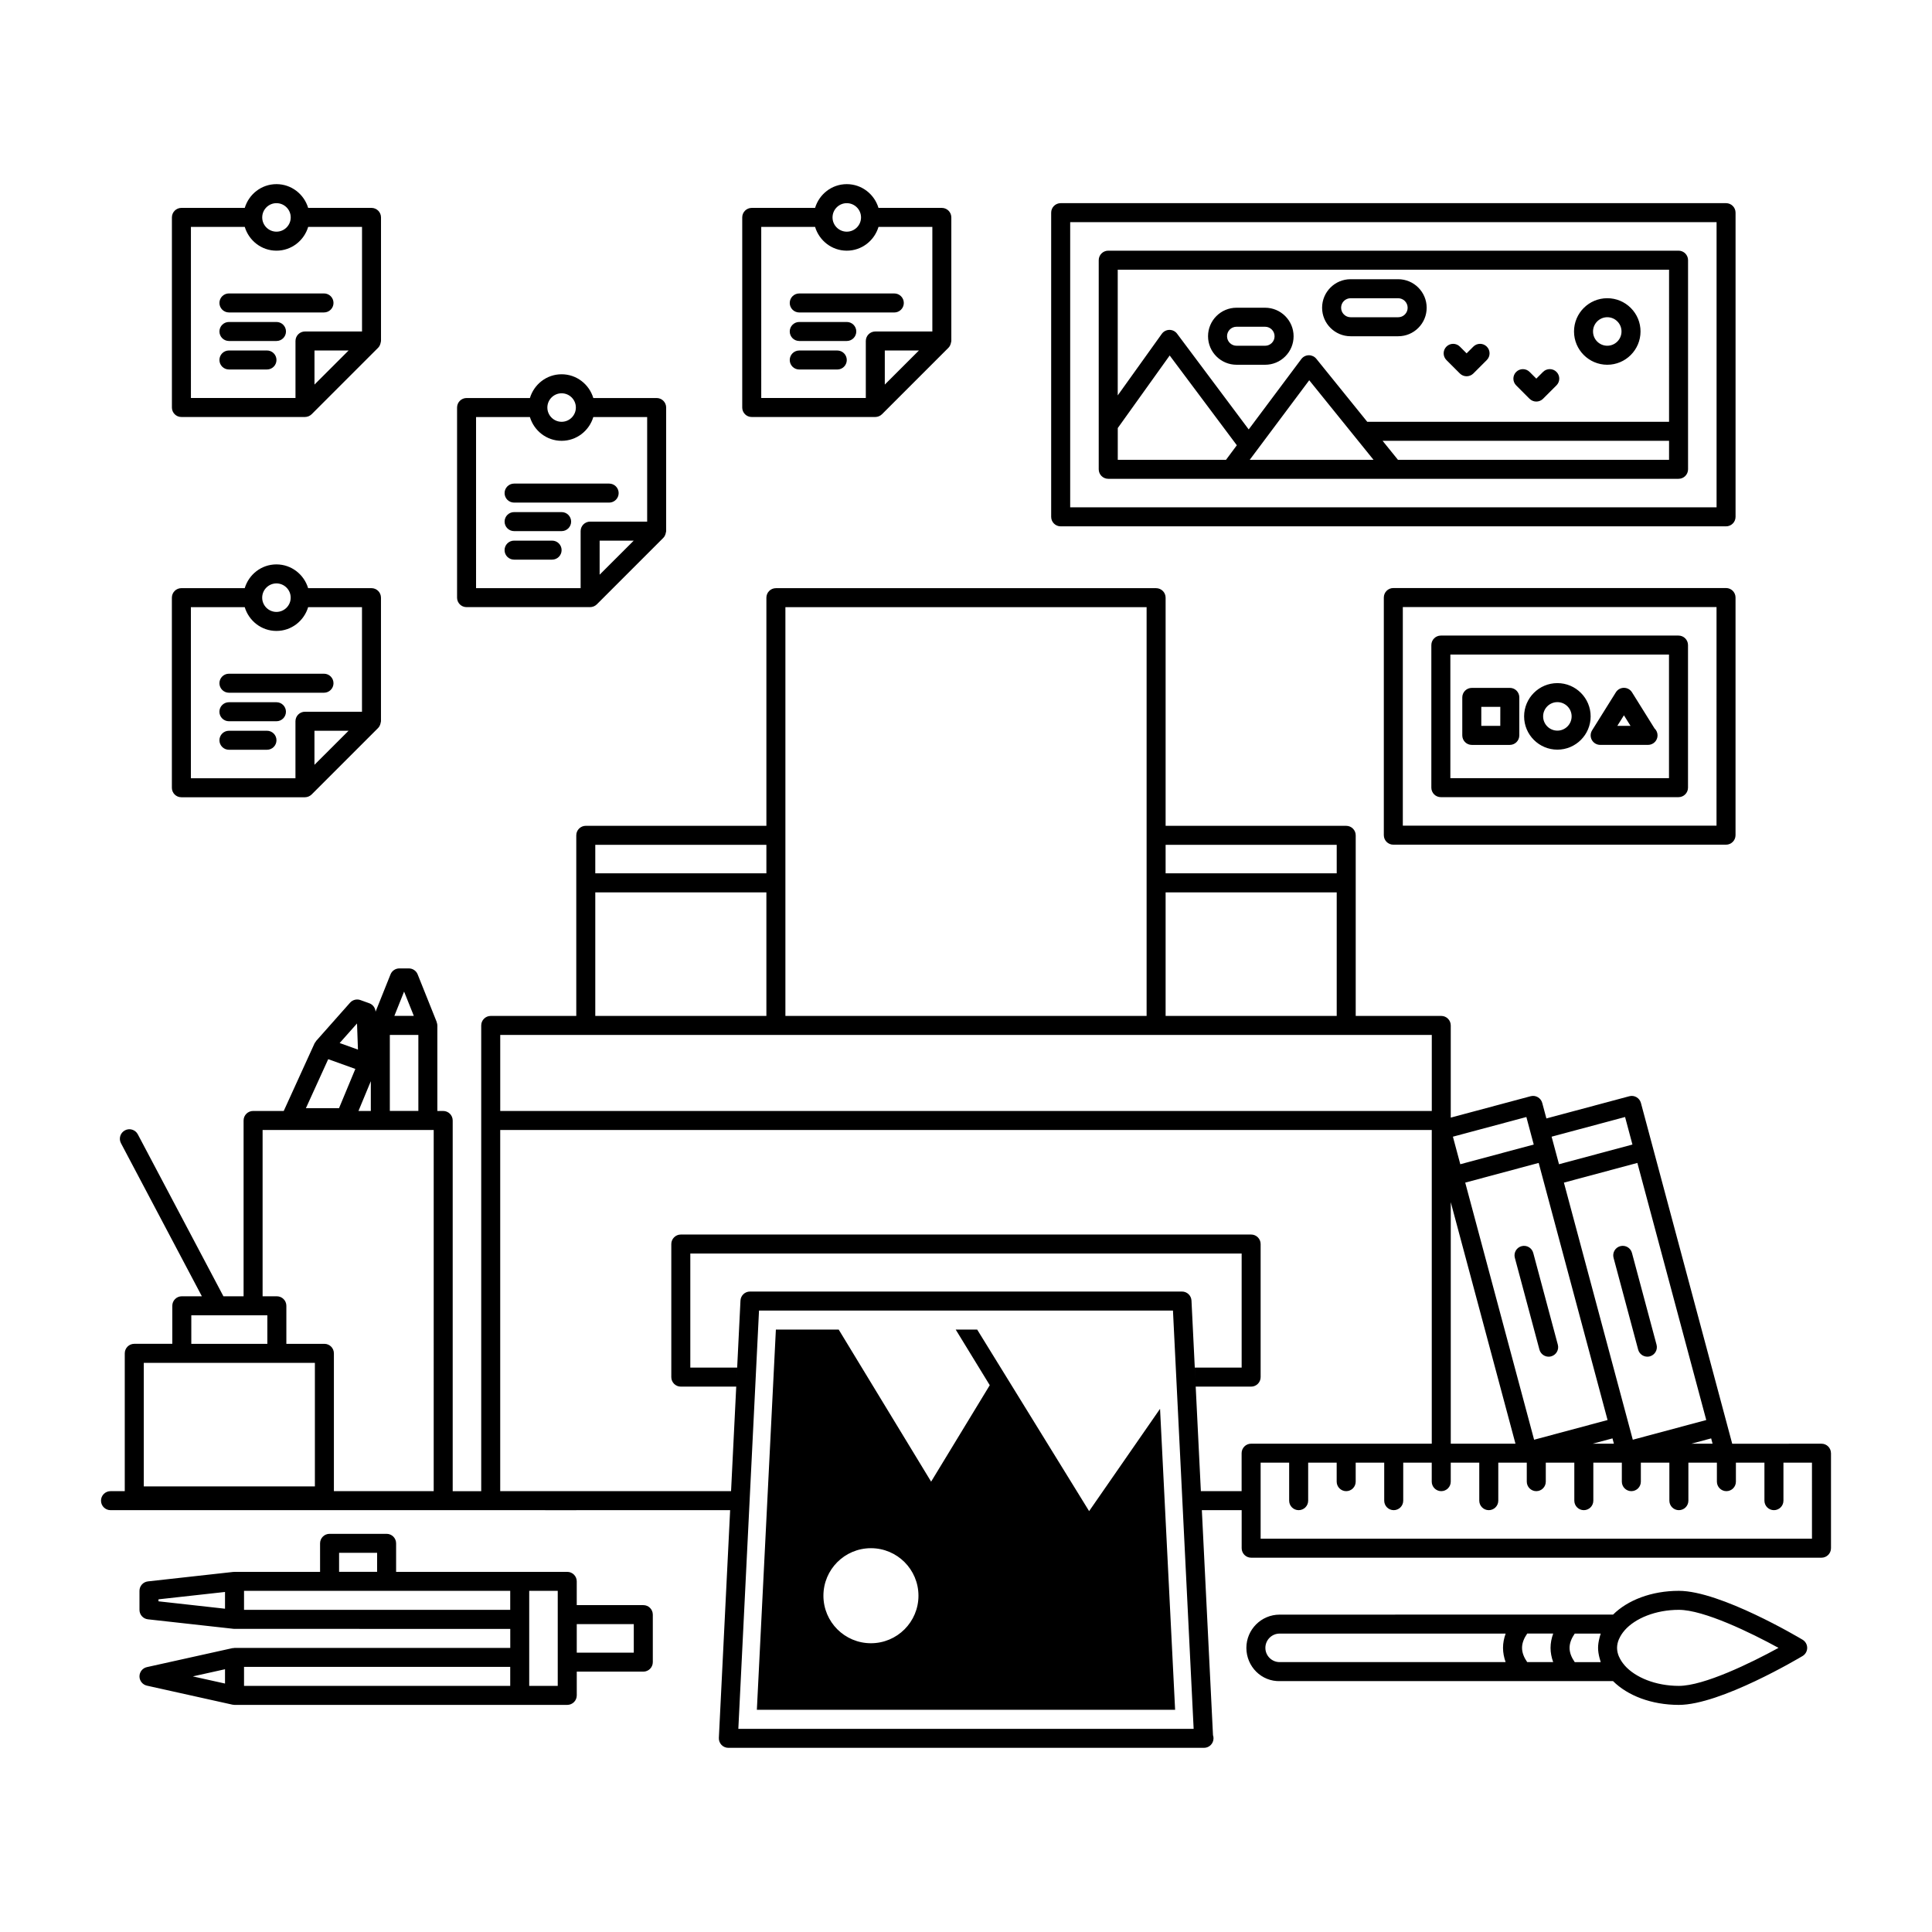 <?xml version="1.0" encoding="UTF-8"?>
<!-- Uploaded to: ICON Repo, www.iconrepo.com, Generator: ICON Repo Mixer Tools -->
<svg fill="#000000" width="800px" height="800px" version="1.1" viewBox="144 144 512 512" xmlns="http://www.w3.org/2000/svg">
 <path d="m545.8 246.13c-0.984-0.988-0.984-2.578 0-3.566 0.984-0.977 2.578-0.984 3.562 0l1.777 1.777 1.785-1.785c0.984-0.977 2.578-0.984 3.562 0 0.984 0.988 0.984 2.578 0 3.566l-3.566 3.562c-0.492 0.488-1.137 0.734-1.785 0.734-0.645 0-1.289-0.246-1.785-0.734zm19.738 87.719c0 4.863-3.953 8.816-8.816 8.816s-8.816-3.953-8.816-8.816c0-4.863 3.953-8.816 8.816-8.816s8.816 3.957 8.816 8.816zm-5.039 0c0-2.086-1.699-3.777-3.777-3.777-2.082 0-3.777 1.691-3.777 3.777 0 2.086 1.699 3.777 3.777 3.777 2.082 0 3.777-1.695 3.777-3.777zm21.973 3.195c0.492 0.457 0.797 1.113 0.797 1.84 0 1.391-1.129 2.519-2.519 2.519-0.023 0-0.059 0.004-0.102 0l-12.586-0.004c-0.918 0-1.762-0.5-2.207-1.301-0.441-0.801-0.418-1.777 0.07-2.555l6.297-10.078c0.457-0.734 1.266-1.184 2.137-1.184 0.871 0 1.676 0.449 2.137 1.184zm-6.363-0.68-1.75-2.801-1.754 2.801zm53.125 192.74v25.184c0 1.391-1.129 2.519-2.519 2.519h-151.14c-1.391 0-2.519-1.129-2.519-2.519v-10.078h-10.551l2.953 59.637c0.098 0.258 0.137 0.535 0.137 0.828 0 1.391-1.129 2.519-2.519 2.519h-0.102-125.95c-0.691 0-1.352-0.281-1.824-0.781s-0.727-1.176-0.691-1.863l2.988-60.34h-40.754c-0.012 0-0.016 0.004-0.023 0.004l-123.43-0.004c-1.391 0-2.519-1.129-2.519-2.519s1.129-2.519 2.519-2.519h3.777v-36.527c0-1.391 1.129-2.519 2.519-2.519h10.078v-10.078c0-1.391 1.129-2.519 2.519-2.519h5.316l-21.441-40.566c-0.648-1.23-0.176-2.754 1.055-3.406 1.215-0.648 2.75-0.188 3.406 1.047l22.691 42.926 5.344 0.008v-46.598c0-1.391 1.129-2.519 2.519-2.519h8.121l8.168-17.922c0.082-0.172 0.203-0.297 0.312-0.441 0.047-0.059 0.055-0.137 0.105-0.191l8.992-10.141c0.684-0.77 1.77-1.043 2.734-0.699l2.371 0.852c0.953 0.344 1.598 1.234 1.652 2.242l3.965-9.898c0.379-0.953 1.309-1.582 2.336-1.582h2.519c1.027 0 1.961 0.629 2.336 1.582l5.039 12.586c0.02 0.047 0.004 0.098 0.02 0.137 0.09 0.258 0.16 0.523 0.16 0.812v22.672l1.547-0.008c1.391 0 2.519 1.129 2.519 2.519v98.242h7.559v-123.43c0-1.391 1.129-2.519 2.519-2.519h22.672v-47.863c0-1.391 1.129-2.519 2.519-2.519h47.863v-60.457c0-1.391 1.129-2.519 2.519-2.519h100.76c1.391 0 2.519 1.129 2.519 2.519v60.457l47.859 0.004c1.391 0 2.519 1.129 2.519 2.519v47.863l22.668-0.004c1.391 0 2.519 1.129 2.519 2.519v24.43l21.164-5.668c1.328-0.363 2.719 0.434 3.082 1.785l1.098 4.102 21.973-5.883c1.336-0.363 2.719 0.434 3.082 1.785l22.816 85.164 1.375 5.141 23.652-0.008c1.391-0.008 2.519 1.121 2.519 2.512zm-380.72-115.89h5.152l-2.578-6.434zm-1.203 25.188h7.559v-20.141h-7.559zm-8.312 0.016h3.273v-7.891zm-4.984-18.004 4.848 1.742-0.246-6.926zm-8.949 17.273h8.777l4.328-10.41-7.188-2.586zm-30.367 62.441h20.152v-7.559h-20.152zm32.75 5.043h-45.344v32.746h45.344zm31.488-61.719h-45.344v44.078h3.777c1.391 0 2.519 1.129 2.519 2.519v10.078h10.078c1.391 0 2.519 1.129 2.519 2.519v36.527l26.449-0.004zm338.54 81.734-5.231 1.402h5.602zm-39.023-67.781 18.254 68.137 19.469-5.219-18.258-68.137zm12.871 67.781-5.231 1.402h5.602zm-16.133-79.953 1.961 7.301 19.461-5.219-1.953-7.297zm-22.891 12.172 18.254 68.137 19.469-5.219-18.258-68.137zm-3.266-12.172 1.961 7.301 19.461-5.219-1.953-7.297zm-0.566 81.355h17.145l-17.145-63.996zm-75.57-113.36h45.344v-32.746h-45.344zm0-45.344v7.559h45.344v-7.559zm-100.76 45.344h95.723v-108.32h-95.723zm-50.383 0h45.344v-32.746h-45.344zm0-45.344v7.559h45.344v-7.559zm-25.188 70.535h246.87v-20.152h-246.87zm183.76 163.74-5.481-110.85h-109.7l-5.481 110.85zm0.453-92.676-0.145-3.055h12.414v-30.23h-146.11v30.23h12.414l-0.152 3.125 1.031-20.887c0.066-1.34 1.168-2.394 2.516-2.394h114.49c1.344 0 2.449 1.055 2.516 2.394zm14.789 17.105h47.863v-83.137h-246.87v95.723h61.176l-0.086 1.723 1.457-29.434-14.688 0.004c-1.391 0-2.519-1.129-2.519-2.519v-35.266c0-1.391 1.129-2.519 2.519-2.519h151.14c1.391 0 2.519 1.129 2.519 2.519v35.266c0 1.391-1.129 2.519-2.519 2.519h-14.688l1.445 29.262-0.074-1.559h10.797v-10.066c0-1.387 1.129-2.516 2.519-2.516zm148.62 5.035h-7.559v10.066c0 1.391-1.129 2.519-2.519 2.519-1.391 0-2.519-1.129-2.519-2.519v-10.066h-7.559v5.027c0 1.391-1.129 2.519-2.519 2.519s-2.519-1.129-2.519-2.519v-5.027h-7.555v10.066c0 1.391-1.129 2.519-2.519 2.519s-2.519-1.129-2.519-2.519v-10.066h-7.559v5.027c0 1.391-1.129 2.519-2.519 2.519s-2.519-1.129-2.519-2.519v-5.027h-7.555v10.066c0 1.391-1.129 2.519-2.519 2.519s-2.519-1.129-2.519-2.519v-10.066h-7.559v5.027c0 1.391-1.129 2.519-2.519 2.519s-2.519-1.129-2.519-2.519v-5.027h-7.551v10.066c0 1.391-1.129 2.519-2.519 2.519s-2.519-1.129-2.519-2.519v-10.066h-7.559v5.027c0 1.391-1.129 2.519-2.519 2.519s-2.519-1.129-2.519-2.519v-5.027h-7.555v10.066c0 1.391-1.129 2.519-2.519 2.519s-2.519-1.129-2.519-2.519v-10.066h-7.559v5.027c0 1.391-1.129 2.519-2.519 2.519-1.391 0-2.519-1.129-2.519-2.519v-5.027h-7.555v10.066c0 1.391-1.129 2.519-2.519 2.519-1.391 0-2.519-1.129-2.519-2.519v-10.066h-7.559v20.148h146.11zm-129.82-306.07c0-4.168 3.387-7.559 7.547-7.559h12.605c4.168 0 7.559 3.391 7.559 7.559 0 2.016-0.781 3.914-2.207 5.34-1.422 1.43-3.32 2.215-5.34 2.215h-12.605c-4.168 0-7.559-3.391-7.559-7.555zm5.039 0c0 1.391 1.133 2.519 2.519 2.519h12.605c0.672 0 1.301-0.262 1.773-0.734 0.48-0.48 0.734-1.109 0.734-1.785 0-1.391-1.133-2.519-2.519-2.519h-12.594c-0.676 0-1.309 0.262-1.785 0.734-0.473 0.473-0.734 1.109-0.734 1.785zm-35.266 7.555c0-4.168 3.387-7.559 7.547-7.559h7.566c4.168 0 7.559 3.391 7.559 7.559 0 2.016-0.781 3.914-2.207 5.34-1.422 1.43-3.32 2.215-5.34 2.215h-7.566c-4.168 0.004-7.559-3.387-7.559-7.555zm5.035 0c0 1.391 1.133 2.519 2.519 2.519h7.57c0.672 0 1.301-0.262 1.773-0.734 0.48-0.48 0.734-1.109 0.734-1.785 0-1.391-1.133-2.519-2.519-2.519h-7.559c-0.676 0-1.309 0.262-1.785 0.734-0.469 0.48-0.734 1.109-0.734 1.785zm61.703 9.871c0.492 0.492 1.137 0.734 1.785 0.734 0.645 0 1.289-0.246 1.785-0.734l3.562-3.562c0.984-0.984 0.984-2.578 0-3.562-0.984-0.984-2.578-0.984-3.562 0l-1.785 1.785-1.785-1.785c-0.984-0.984-2.578-0.984-3.562 0-0.984 0.984-0.984 2.578 0 3.562zm-79.457 274.37 3.992 79.758h-110.84l5.039-100.76h16.645l24.496 40.305 15.539-25.559-9.027-14.746h5.691l29.668 48.117zm-64.023 49.531c0-6.957-5.637-12.594-12.594-12.594-6.957 0-12.594 5.637-12.594 12.594 0 6.953 5.637 12.594 12.594 12.594 6.957 0.004 12.594-5.641 12.594-12.594zm203.95-353.93v55.418c0 1.391-1.129 2.519-2.519 2.519h-151.14c-1.391 0-2.519-1.129-2.519-2.519v-55.418c0-1.391 1.129-2.519 2.519-2.519h151.14c1.395 0 2.519 1.129 2.519 2.519zm-119.58 49.047-17.793-23.789-13.758 19.227v8.414h28.688zm36.223 3.856-17.035-21.086-15.766 21.086zm78.316-5.039h-75.914l4.074 5.039h71.844l0.004-5.039zm0-45.344h-146.1v33.312l11.672-16.305c0.469-0.656 1.215-1.047 2.019-1.055h0.023c0.789 0 1.543 0.371 2.016 1.012l18.977 25.367 13.941-18.645c0.469-0.625 1.188-0.996 1.969-1.012h0.051c0.754 0 1.48 0.344 1.961 0.938l13.492 16.691h79.984l0.004-40.305zm-163.74 65.496v-80.609c0-1.391 1.129-2.519 2.519-2.519h176.33c1.391 0 2.519 1.129 2.519 2.519v80.609c0 1.391-1.129 2.519-2.519 2.519h-176.33c-1.391 0-2.519-1.129-2.519-2.519zm5.039-2.519h171.3v-75.57h-171.3zm133.52-46.602c0-4.863 3.949-8.816 8.812-8.816 2.359 0 4.574 0.918 6.238 2.586 1.664 1.668 2.578 3.879 2.574 6.231 0 4.856-3.949 8.816-8.812 8.816s-8.812-3.957-8.812-8.816zm5.039 0c0 2.086 1.691 3.777 3.773 3.777s3.773-1.691 3.773-3.777c0-1.012-0.387-1.961-1.102-2.672-0.711-0.715-1.656-1.109-2.672-1.109-2.082 0.008-3.773 1.699-3.773 3.781zm-20.27 95.18c0.473 0.473 0.734 1.113 0.734 1.785l-0.004 10.078c0 1.391-1.129 2.519-2.519 2.519h-10.07c-1.391 0-2.519-1.129-2.519-2.519v-10.07c0-1.391 1.129-2.519 2.519-2.519l10.078-0.004c0.668-0.004 1.309 0.258 1.781 0.73zm-4.301 4.301h-5.039v5.031h5.031zm-324.33-102h-12.594c-1.391 0-2.519 1.129-2.519 2.519 0 1.391 1.129 2.519 2.519 2.519h12.594c1.391 0 2.519-1.129 2.519-2.519 0-1.391-1.125-2.519-2.519-2.519zm-2.519 108.33h-10.078c-1.391 0-2.519 1.129-2.519 2.519s1.129 2.519 2.519 2.519h10.078c1.391 0 2.519-1.129 2.519-2.519 0-1.395-1.125-2.519-2.519-2.519zm-25.191-85.66v-50.383c0-1.391 1.129-2.519 2.519-2.519h16.785c1.094-3.629 4.422-6.297 8.402-6.297 3.981 0 7.309 2.672 8.402 6.297h16.785c1.391 0 2.519 1.129 2.519 2.519v32.746c0 0.117-0.051 0.215-0.066 0.328-0.016 0.109-0.035 0.211-0.07 0.316-0.109 0.422-0.297 0.816-0.594 1.117-0.004 0.004-0.004 0.016-0.012 0.02l-17.629 17.629c-0.238 0.23-0.516 0.418-0.82 0.543-0.309 0.125-0.637 0.195-0.961 0.195h-32.746c-1.387 0.008-2.516-1.117-2.516-2.512zm46.82-15.109h-9.035v9.027zm-22.887-35.27c0 2.086 1.699 3.777 3.777 3.777 2.082 0 3.777-1.691 3.777-3.777s-1.699-3.777-3.777-3.777c-2.082-0.004-3.777 1.695-3.777 3.777zm-18.895 47.859h27.711v-15.113c0-1.391 1.129-2.519 2.519-2.519h15.113v-27.711h-14.27c-1.094 3.629-4.422 6.297-8.402 6.297-3.981 0-7.309-2.672-8.402-6.297h-14.27zm10.074 78.102h25.191c1.391 0 2.519-1.129 2.519-2.519s-1.129-2.519-2.519-2.519h-25.191c-1.391 0-2.519 1.129-2.519 2.519 0.004 1.391 1.133 2.519 2.519 2.519zm366.94 149.75 6.519 24.336c0.309 1.129 1.324 1.867 2.434 1.867 0.215 0 0.434-0.023 0.656-0.086 1.344-0.359 2.141-1.742 1.785-3.082l-6.519-24.336c-0.363-1.344-1.727-2.141-3.09-1.785-1.348 0.359-2.144 1.738-1.785 3.086zm-356.86-240.45h-10.078c-1.391 0-2.519 1.129-2.519 2.519s1.129 2.519 2.519 2.519h10.078c1.391 0 2.519-1.129 2.519-2.519s-1.125-2.519-2.519-2.519zm-10.078-10.078h25.191c1.391 0 2.519-1.129 2.519-2.519s-1.129-2.519-2.519-2.519h-25.191c-1.391 0-2.519 1.129-2.519 2.519 0.004 1.391 1.133 2.519 2.519 2.519zm417.03 351.74c0.754 0.453 1.223 1.273 1.223 2.16 0 0.887-0.469 1.707-1.223 2.16-0.887 0.527-21.77 12.953-32.781 12.953-7.297 0-13.594-2.473-17.445-6.301h-11.477c-0.012 0-0.02 0.004-0.031 0.004-0.012 0-0.02-0.004-0.023-0.004h-12.539c-0.012 0-0.023 0.004-0.035 0.004-0.012 0-0.02-0.004-0.031-0.004h-64.059c-5.008 0.172-8.977-3.894-8.977-8.805 0-4.863 3.953-8.816 8.816-8.816l88.367-0.012c3.856-3.82 10.148-6.289 17.434-6.293 11.004 0 31.895 12.422 32.781 12.953zm-79.387 2.16c0-1.289 0.258-2.559 0.699-3.785h-59.898c-2.082 0-3.777 1.699-3.777 3.785 0 2.047 1.637 3.715 3.672 3.773h0.125 59.867c-0.43-1.23-0.688-2.488-0.688-3.773zm12.598 0c0-1.289 0.258-2.559 0.699-3.789h-6.883c-0.836 1.215-1.371 2.473-1.371 3.789 0 1.305 0.527 2.559 1.367 3.773h6.887c-0.445-1.223-0.699-2.488-0.699-3.773zm12.594-0.004c0-0.855 0.141-1.703 0.352-2.543 0.082-0.348 0.172-0.691 0.289-1.027 0.023-0.07 0.035-0.141 0.059-0.211h-6.883c-0.836 1.215-1.371 2.473-1.371 3.789 0 1.305 0.527 2.559 1.367 3.773h6.887c-0.023-0.059-0.031-0.125-0.055-0.188-0.109-0.348-0.211-0.699-0.297-1.059-0.207-0.84-0.348-1.684-0.348-2.535zm47.816 0.004c-7.324-4.016-19.793-10.078-26.406-10.078-6.152 0-11.578 2.242-14.367 5.422 0 0 0 0.012-0.004 0.012-0.641 0.73-1.109 1.473-1.441 2.215-0.02 0.047-0.051 0.086-0.066 0.125-0.324 0.766-0.5 1.531-0.5 2.301 0 0.77 0.172 1.543 0.5 2.309 0.016 0.031 0.035 0.059 0.051 0.09 0.332 0.754 0.812 1.5 1.457 2.242 0.004 0.004 0.004 0.016 0.012 0.023 2.797 3.176 8.219 5.414 14.363 5.414 6.617 0.004 19.082-6.059 26.402-10.074zm-298.32-8.812v12.594c0 1.391-1.129 2.519-2.519 2.519h-17.633v6.293c0 1.391-1.129 2.519-2.519 2.519h-88.176c-0.18 0-0.363-0.02-0.543-0.059l-22.672-5.039c-1.152-0.258-1.977-1.281-1.977-2.457 0-1.18 0.82-2.207 1.977-2.457l22.672-5.031c0.086-0.016 0.16 0.012 0.242 0 0.105-0.012 0.195-0.059 0.309-0.059h73.062v-5.039l-73.07-0.004c-0.012 0-0.02-0.004-0.035-0.004-0.082 0-0.16 0-0.246-0.012l-22.672-2.519c-1.273-0.141-2.238-1.219-2.238-2.504v-5.039c0-1.285 0.961-2.363 2.242-2.504l22.672-2.516c0.047-0.004 0.098 0.016 0.137 0.012 0.051 0 0.09-0.023 0.137-0.023h22.672v-7.559c0-1.391 1.129-2.519 2.519-2.519h15.113c1.391 0 2.519 1.129 2.519 2.519v7.559h45.352c1.391 0 2.519 1.129 2.519 2.519v6.297h17.633c1.398-0.008 2.523 1.121 2.523 2.512zm-113.37-6.004-17.633 1.953v0.527l17.633 1.961zm0 20.48-8.535 1.895 8.535 1.895zm75.582-0.621h-70.543v5.031h70.543zm-45.352-25.191h10.078v-5.039h-10.078zm45.352 5.039h-70.543v5.039h70.543zm12.594 0h-7.559v25.188h7.559zm20.152 8.816h-15.113v7.559h15.113zm-122.41-221.64v-50.383c0-1.391 1.129-2.519 2.519-2.519h16.785c1.094-3.629 4.422-6.297 8.402-6.297 3.981 0 7.309 2.672 8.402 6.297h16.785c1.391 0 2.519 1.129 2.519 2.519v32.746c0 0.117-0.051 0.215-0.066 0.328-0.016 0.109-0.035 0.211-0.07 0.316-0.109 0.422-0.297 0.816-0.594 1.117-0.004 0.004-0.004 0.016-0.012 0.02l-17.629 17.629c-0.238 0.23-0.516 0.418-0.82 0.543-0.309 0.125-0.637 0.195-0.961 0.195h-32.746c-1.387 0.008-2.516-1.117-2.516-2.512zm46.82-15.109h-9.035v9.027zm-22.887-35.273c0 2.086 1.699 3.777 3.777 3.777 2.082 0 3.777-1.691 3.777-3.777 0-2.086-1.699-3.777-3.777-3.777-2.082 0-3.777 1.699-3.777 3.777zm-18.895 47.863h27.711v-15.113c0-1.391 1.129-2.519 2.519-2.519h15.113v-27.711h-14.27c-1.094 3.629-4.422 6.297-8.402 6.297-3.981 0-7.309-2.672-8.402-6.297h-14.27zm22.672-20.152h-12.594c-1.391 0-2.519 1.129-2.519 2.519s1.129 2.519 2.519 2.519h12.594c1.391 0 2.519-1.129 2.519-2.519s-1.125-2.519-2.519-2.519zm138.55-103.29h25.191c1.391 0 2.519-1.129 2.519-2.519s-1.129-2.519-2.519-2.519h-25.191c-1.391 0-2.519 1.129-2.519 2.519s1.129 2.519 2.519 2.519zm10.078 10.078h-10.078c-1.391 0-2.519 1.129-2.519 2.519s1.129 2.519 2.519 2.519h10.078c1.391 0 2.519-1.129 2.519-2.519-0.004-1.391-1.125-2.519-2.519-2.519zm2.516-7.559h-12.594c-1.391 0-2.519 1.129-2.519 2.519 0 1.391 1.129 2.519 2.519 2.519h12.594c1.391 0 2.519-1.129 2.519-2.519 0-1.391-1.121-2.519-2.519-2.519zm235.53 73.027v62.977c0 1.391-1.129 2.519-2.519 2.519h-88.168c-1.391 0-2.519-1.129-2.519-2.519v-62.977c0-1.391 1.129-2.519 2.519-2.519h88.172c1.395 0 2.516 1.129 2.516 2.519zm-5.035 2.519h-83.137v57.938h83.133zm-75.578 47.863v-37.785c0-1.391 1.129-2.519 2.519-2.519h62.98c1.391 0 2.519 1.129 2.519 2.519v37.785c0 1.391-1.129 2.519-2.519 2.519h-62.98c-1.391 0-2.519-1.129-2.519-2.519zm5.039-2.519h57.941v-32.746l-57.941-0.004zm-187.66-98.219v-50.383c0-1.391 1.129-2.519 2.519-2.519h16.785c1.094-3.629 4.422-6.297 8.402-6.297s7.309 2.672 8.402 6.297h16.785c1.391 0 2.519 1.129 2.519 2.519v32.746c0 0.117-0.051 0.215-0.066 0.328-0.016 0.109-0.035 0.211-0.07 0.316-0.109 0.422-0.297 0.816-0.594 1.117-0.004 0.004-0.004 0.016-0.012 0.02l-17.629 17.629c-0.238 0.23-0.516 0.418-0.82 0.543-0.309 0.125-0.637 0.195-0.961 0.195h-32.746c-1.387 0.008-2.516-1.117-2.516-2.512zm46.816-15.109h-9.035v9.027zm-22.887-35.27c0 2.086 1.699 3.777 3.777 3.777 2.082 0 3.777-1.691 3.777-3.777s-1.699-3.777-3.777-3.777c-2.078-0.004-3.777 1.695-3.777 3.777zm-18.891 47.859h27.711v-15.113c0-1.391 1.129-2.519 2.519-2.519h15.113v-27.711h-14.27c-1.094 3.629-4.422 6.297-8.402 6.297s-7.309-2.672-8.402-6.297h-14.27zm-52.902 30.234h-12.594c-1.391 0-2.519 1.129-2.519 2.519s1.129 2.519 2.519 2.519h12.594c1.391 0 2.519-1.129 2.519-2.519s-1.125-2.519-2.519-2.519zm-27.707 22.672v-50.383c0-1.391 1.129-2.519 2.519-2.519h16.785c1.094-3.629 4.422-6.297 8.402-6.297 3.981 0 7.309 2.672 8.402 6.297h16.785c1.391 0 2.519 1.129 2.519 2.519v32.746c0 0.117-0.051 0.215-0.066 0.328-0.016 0.109-0.035 0.211-0.07 0.316-0.109 0.422-0.297 0.816-0.594 1.117-0.004 0.004-0.004 0.016-0.012 0.02l-17.629 17.629c-0.238 0.23-0.516 0.418-0.82 0.543-0.309 0.125-0.637 0.195-0.961 0.195h-32.746c-1.391 0.008-2.516-1.117-2.516-2.512zm46.816-15.109h-9.035v9.027zm-22.887-35.273c0 2.086 1.699 3.777 3.777 3.777 2.082 0 3.777-1.691 3.777-3.777 0-2.086-1.699-3.777-3.777-3.777-2.082 0-3.777 1.699-3.777 3.777zm-18.895 47.863h27.711v-15.113c0-1.391 1.129-2.519 2.519-2.519h15.113v-27.711h-14.27c-1.094 3.629-4.422 6.297-8.402 6.297-3.981 0-7.309-2.672-8.402-6.297h-14.27zm20.152-12.594h-10.078c-1.391 0-2.519 1.129-2.519 2.519s1.129 2.519 2.519 2.519h10.078c1.391 0 2.519-1.129 2.519-2.519s-1.121-2.519-2.519-2.519zm-10.074-10.078h25.191c1.391 0 2.519-1.129 2.519-2.519 0-1.391-1.129-2.519-2.519-2.519h-25.191c-1.391 0-2.519 1.129-2.519 2.519 0 1.391 1.129 2.519 2.519 2.519zm265.21 200.14 6.519 24.336c0.309 1.129 1.324 1.867 2.434 1.867 0.215 0 0.434-0.023 0.656-0.086 1.344-0.359 2.141-1.742 1.785-3.082l-6.519-24.336c-0.363-1.344-1.734-2.141-3.09-1.785-1.348 0.359-2.144 1.738-1.785 3.086z"/>
</svg>